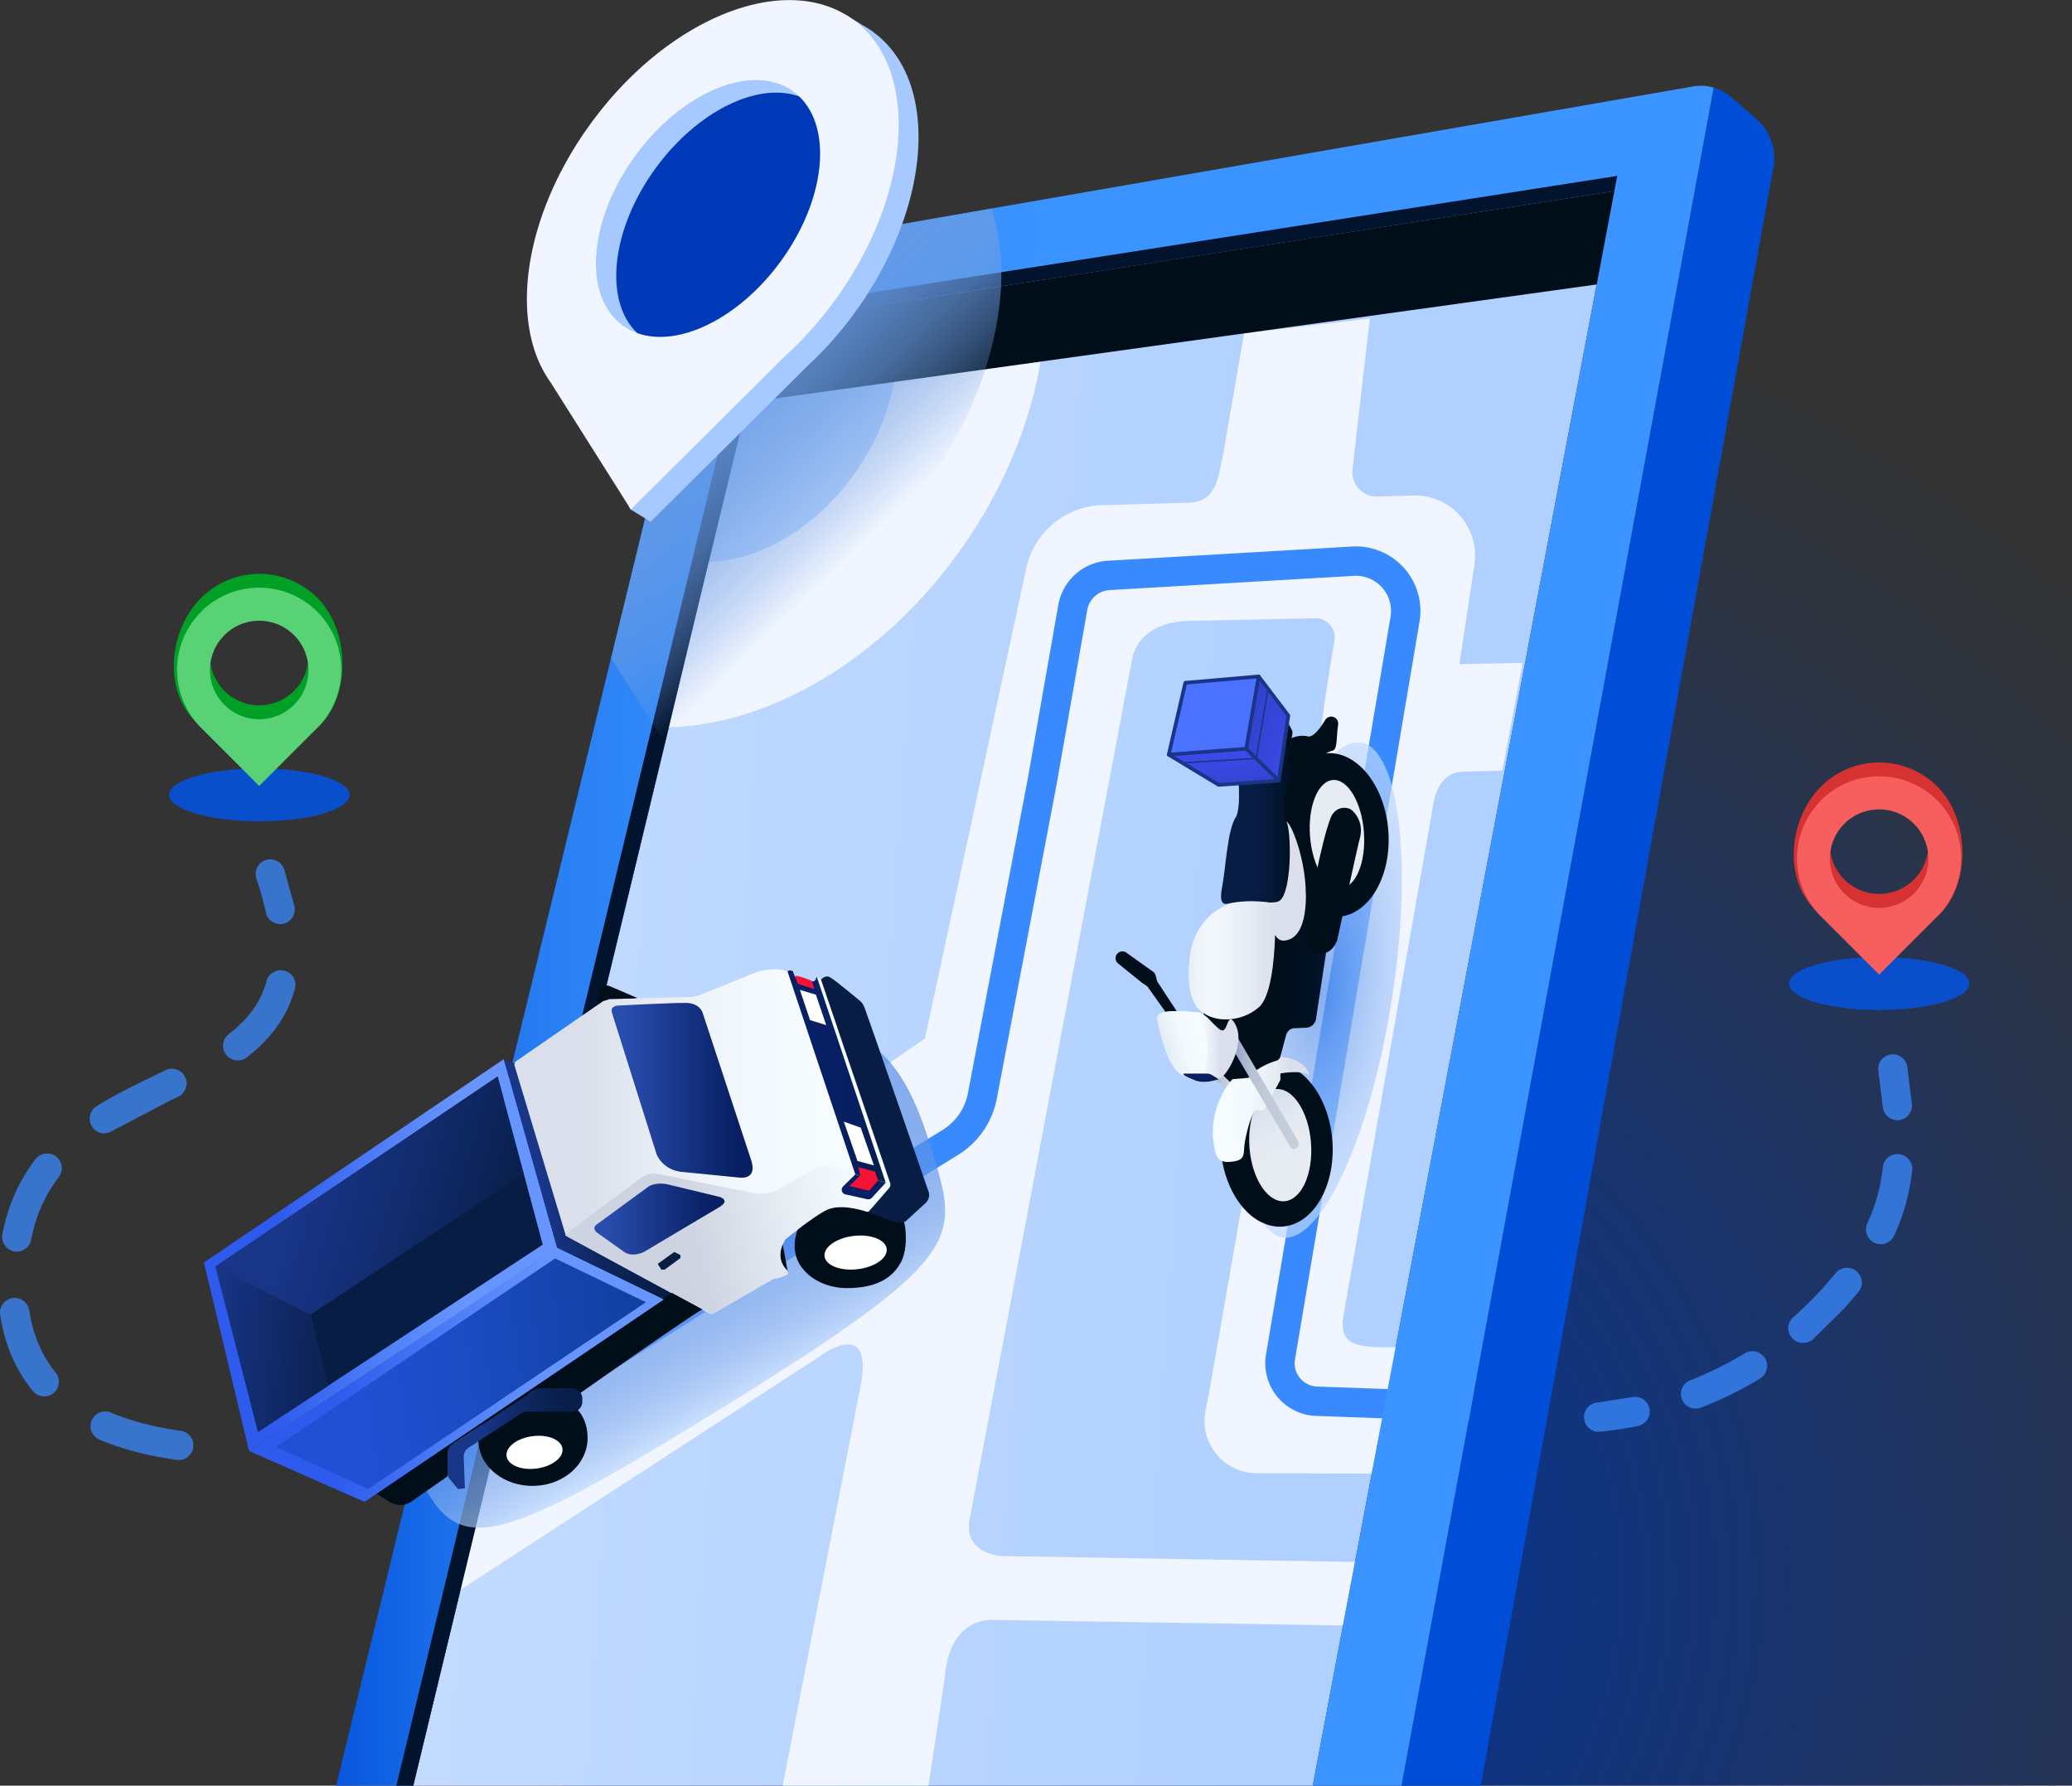 <svg xmlns="http://www.w3.org/2000/svg" xmlns:xlink="http://www.w3.org/1999/xlink" width="152" height="131" fill="none" xmlns:v="https://vecta.io/nano"><rect width="100%" height="100%" fill="#333333" stroke="none"/><g clip-path="url(#h)"><path style="mix-blend-mode:multiply" d="M160.002 36.595v96.146c0 4.764-3.859 8.623-8.623 8.623H43.817c-5.195-16.728-5.54-35.969.14-55.112 13.42-45.314 55.457-72.854 93.883-61.461 8.289 2.436 15.727 6.5 22.162 11.803z" fill="url(#A)"/><path d="M118.428 14.002l-5.573 29.458-1.488 7.901-9.582 50.628-1.153 6.1-1.229 6.5-.884 4.656-2.738 14.53-.787 4.128-.636 3.385H27.832l5.95-24.662 4.969-20.555 10.315-42.716.571-2.382 2.36-9.766.076-.302 4.161-17.235 6.252-.97 2.759-.431 7.966-1.24 3.46-.539 41.757-6.489z" fill="url(#B)"/><g fill="#f0f5ff"><path d="M73.565 114.158l25.837.431-.884 4.657-25.869-.41c-3.266.194-3.331 4.204-3.331 4.204l-1.218 8.041c-.216 1.423.884 2.705 2.328 2.705H95.78l-.787 4.118H69.685c-1.466 0-2.749 1.024-3.061 2.457l-.205.927H55.413l7.707-39.558c1.046-5.303-3.04-2.188-3.04-2.188l-26.3 17.085-.032.021 4.71-20.382.291-.194 29.103-19.876 7.416-34.438c.539-2.662 2.846-4.613 5.562-4.7l6.273-.172c2.091-.065 2.199-1.541 2.63-3.589l1.53-8.839 9.227-1.099-1.272 11.048c-.129 1.099.755 2.059 1.865 2.026l2.576-.086a4.41 4.41 0 0 1 4.506 5.055l-1.973 13.096-9.313.248c-.248 0 .561-5.055 1.013-7.761.14-.862-.528-1.638-1.412-1.628l-9.302.194c-3.676.108-4.096 2.641-4.096 2.641l-11.954 63.293c-.463 2.555 2.415 2.684 2.415 2.684l.022-.011z"/><path d="M111.701 48.634l-1.488 7.901-2.942.075c-1.93.097-2.145 2.511-2.145 2.511l-6.564 37.359c-.377 2.156.841 2.425 3.869 2.35l-1.8 9.27-8.451-.022a3.84 3.84 0 0 1-3.74-4.602l.248-1.251 8.86-50.714c.593-2.77 3.115-2.673 3.115-2.673l11.038-.205z"/></g><path d="M37.91 103.886c4.355-3.136 25.298-16.06 31.797-20.07 1.24-.765 2.091-2.005 2.361-3.428l4.387-23.056 2.242-12.762c.237-1.337 1.369-2.318 2.727-2.361l17.936-1.045a3.66 3.66 0 0 1 3.708 4.29l-9.13 54.077a2.79 2.79 0 0 0 2.641 3.266l15.112.538" stroke="#398aff" stroke-width="2.156" stroke-linecap="round" stroke-linejoin="round"/><g opacity=".75" fill="#398aff"><path d="M117.275 105.04c-.539 0-1.014-.41-1.067-.96-.065-.592.366-1.121.959-1.185l2.565-.399a1.08 1.08 0 0 1 1.272.841 1.08 1.08 0 0 1-.841 1.272c-.894.183-1.821.323-2.759.42h-.119l-.01.011zm7.113-1.703a1.07 1.07 0 0 1-1.003-.69 1.08 1.08 0 0 1 .615-1.391 24.97 24.97 0 0 0 3.988-1.972c.506-.313 1.175-.151 1.487.356s.151 1.175-.355 1.488c-1.369.841-2.824 1.552-4.333 2.134-.13.054-.259.076-.388.076h-.011zm7.879-4.819a1.05 1.05 0 0 1-.808-.366c-.399-.442-.356-1.132.097-1.52a28.72 28.72 0 0 0 2.155-2.123l.938-1.089a1.081 1.081 0 1 1 1.682 1.358l-1.014 1.186L133 98.249a1.07 1.07 0 0 1-.711.269h-.022zm5.702-7.243a1.14 1.14 0 0 1-.453-.097 1.08 1.08 0 0 1-.528-1.434c.604-1.304.97-2.652 1.143-4.118a1.05 1.05 0 0 1 1.196-.948 1.08 1.08 0 0 1 .949 1.196c-.194 1.703-.626 3.255-1.326 4.775a1.07 1.07 0 0 1-.981.625zm1.218-9.097a1.07 1.07 0 0 1-1.067-.981l-.323-2.619a1.07 1.07 0 0 1 .905-1.218c.582-.097 1.132.323 1.218.905l.334 2.738c.054.593-.377 1.121-.97 1.175h-.097z"/></g><g opacity=".75" fill="#398aff"><path d="M20.556 67.788a1.08 1.08 0 0 1-1.056-.852c-.162-.776-.399-1.606-.69-2.479-.183-.561.119-1.175.679-1.358a1.07 1.07 0 0 1 1.358.679l.755 2.716a1.09 1.09 0 0 1-.83 1.283l-.226.022.011-.011zm-7.448 39.31h-.151c-2.145-.302-4.042-.797-5.659-1.487a1.08 1.08 0 0 1-.571-1.412c.237-.55.873-.798 1.412-.572 1.444.615 3.158 1.068 5.12 1.337.593.086 1.002.625.916 1.218a1.08 1.08 0 0 1-1.067.927v-.011zm-9.863-4.656a1.1 1.1 0 0 1-.841-.399C1.143 100.502.335 98.615.012 96.46c-.086-.593.313-1.143.905-1.229.582-.086 1.143.313 1.229.905.269 1.778.927 3.309 1.929 4.549a1.09 1.09 0 0 1-.151 1.52 1.09 1.09 0 0 1-.679.237zM1.23 91.825c-.065 0-.14 0-.205-.022-.582-.118-.959-.679-.852-1.261.41-2.102 1.207-3.902 2.425-5.497a1.08 1.08 0 0 1 1.509-.205 1.08 1.08 0 0 1 .205 1.509c-1.013 1.326-1.681 2.835-2.026 4.602-.097.517-.55.873-1.056.873zm6.424-8.677c-.366 0-.711-.183-.916-.517-.313-.507-.151-1.175.356-1.487 1.455-.895 2.986-1.627 4.462-2.35l.582-.28c.539-.259 1.186-.032 1.444.496s.032 1.175-.496 1.444l-.593.28-4.279 2.242a1.05 1.05 0 0 1-.56.162v.011zm9.787-5.357c-.323 0-.647-.14-.851-.42a1.07 1.07 0 0 1 .194-1.509c1.477-1.142 2.36-2.382 2.77-3.891.162-.571.755-.916 1.326-.755a1.07 1.07 0 0 1 .755 1.326c-.539 1.962-1.692 3.611-3.535 5.034a1.08 1.08 0 0 1-.658.226v-.011z"/></g><path d="M130.1 12.256l-23.336 129.033h-5.842L125.713 6.425c.377.108.787.291 1.175.604l.118.097 1.865 1.628c1.003.873 1.466 2.199 1.229 3.503z" fill="#004ed8"/><path d="M125.713 6.425l-24.791 134.864h-6.565l.636-3.385.787-4.128 2.738-14.53.884-4.656 1.229-6.5 1.153-6.101 9.582-50.628 1.488-7.901 5.572-29.458-41.757 6.489-3.46.539-7.966 1.24-2.759.431-6.252.97-4.161 17.235-.075.302-2.361 9.766-.571 2.382L38.75 96.072l-4.969 20.555-5.95 24.662h-5.68l22.678-93.021 7.157-29.361 20.738-3.611 51.307-8.925s.119-.032.334-.054c.302-.043.798-.054 1.348.108z" fill="url(#C)"/><path d="M76.671 20.491l-3.46.539-7.966 1.24c1.218 3.525.399 8.278-2.501 12.396-2.878 4.096-7.039 6.478-10.747 6.543l-2.36 9.766-.571 2.382c7.427-.194 15.759-5.001 21.514-13.182 4.473-6.37 6.5-13.506 6.09-19.682z" fill="#f0f5ff"/><path d="M117.134 20.868l-62.312 8.645 1.412-5.842 62.194-9.658-1.294 6.855z" fill="#000e19"/><path d="M118.642 12.903l-.215 1.11-45.217 7.028-10.725 1.66-6.252.97-4.171 17.235-2.425 10.067-21.805 90.316h-1.24l21.827-90.445 2.479-10.251 4.29-17.763 6.058-.949 11.695-1.832 45.701-7.146z" fill="#01132d"/><path d="M43.848 73.695l.097-.916c.043-.366.42-.593.765-.442l2.059.884-2.921.474z" fill="#000e19"/><path style="mix-blend-mode:multiply" opacity=".69" d="M68.154 83.752c-4.613-15.133-14.239-5.724-26.44 1.326-12.212 7.049-14.487 15.704-11.253 22.656 3.018 6.5 5.109 6.381 23.541-5.087 17.375-10.822 16.298-11.878 14.163-18.895h-.011z" fill="url(#D)"/><path d="M22.766 96.438l1.38 5.616 16.47-10.736-1.929-5.497-15.92 10.617z" fill="#071d44"/><path d="M40.851 91.545l-3.902-13.84 3.137 1.196 9.184 15.963-.582.474-7.836-3.794z" fill="url(#E)"/><g fill="#000e19"><path d="M58.539 90.154s-.55 1.218 0 2.371 1.962 1.962 3.546 1.973c2.328.011 3.428-.841 3.988-1.865s.367-2.619.259-2.932c0 0-4.268-3.503-7.793.453zm-.744 3.18l-.377-2.07-.474 1.143.852.927z"/></g><path d="M62.913 93.111c1.259-.15 2.215-.817 2.135-1.491s-1.165-1.099-2.425-.95-2.215.817-2.135 1.491 1.166 1.099 2.425.95z" fill="#fff"/><path d="M65.374 86.996l-1.584 1.832s-.043.043-.075.065c-.043.011-.097.011-.14 0-.463-.151-2.059-.625-3.04-.075-1.099.604-2.662 1.897-2.856 2.048-.011 0-.032.011-.043.032-.108.172-.884 1.315.108 2.307.097.108.065.28-.065.323-.248.129-.625.28-.852.259l-.075.022-4.473 2.576h-.205l-10.498-5.691-.086-.108-3.762-12.471.075-.226 6.435-4.441.464-.151 6.025-.162.528-.108 4.344-1.746c.14-.054 1.466-.366 2.188.011l4.926 14.767.129.119 1.692.463c.151.043.291-.097.248-.248L59.931 71.68l.291.205 5.152 15.123v-.011z" fill="url(#F)"/><path d="M65.298 87.082l-1.584 1.8-.065.022c-.345-.118-2.069-.679-3.115-.097-1.099.604-2.662 1.897-2.856 2.048-.011 0-.032.011-.043.032-.108.172-.884 1.315.108 2.307.097.108.065.28-.065.323-.248.129-.625.28-.862.259l-.075.022-4.473 2.576h-.205l-10.585-5.734v-.075l5.551-4.161c.356-.259.798-.367 1.229-.28l6.952 1.38s.927.27 1.972-.291l2.576-1.487c.388-.226.852-.28 1.272-.14l1.714.561.108.032 2.436.916.011-.011z" fill="url(#G)"/><path d="M60.232 71.873s.302-.41.711-.151 2.08 1.649 2.08 1.649.237.151.388.517 4.678 13.452 4.678 13.452.28.539-.259.981l-1.412 1.293s-.302.194-.905 0-1.811-.69-1.811-.69l1.531-1.768c.086-.097.108-.237.075-.367l-5.077-14.929v.011z" fill="#071d44"/><path d="M57.784 71.269s.022-.043.075-.065c.097-.032.28 0 .323.086.032.065.14.41.14.41s1.045.377 1.401.28c.097-.022.194-.323.194-.323l5.055 15.09-2.231-.614-4.969-14.875.011.011z" fill="url(#H)"/><path d="M44.883 74.267l3.277 10.391s.388 1.11 1.757 1.304l4.355.431s1.304.194.841-1.261l-3.579-10.865s-.215-.668-1.175-.69-5.034.194-5.034.194-.582.022-.431.496h-.011z" fill="url(#I)"/><path d="M43.773 89.831l3.816-2.792s.56-.388 1.563-.108l3.665.884s.755.237 0 .711l-5.562 3.309s-.862.453-1.477 0l-2.005-1.423s-.377-.302 0-.582z" fill="url(#J)"/><path d="M62.753 86.145l-.905.895c-.194.194-.097.528.172.582l1.606.356c.119.022.248-.011.334-.108l1.024-1.11-2.231-.614z" fill="url(#K)"/><path d="M43.104 105.503c0-2.317-1.897-3.33-4.107-3.266s-3.956 1.639-3.902 3.503 1.897 3.331 4.107 3.266 3.902-1.638 3.902-3.503z" fill="#000e19"/><path d="M39.369 107.733c1.133-.151 1.981-.804 1.893-1.459s-1.076-1.064-2.209-.913-1.981.805-1.893 1.46 1.077 1.063 2.209.912z" fill="#fff"/><path d="M51.523 96.082c-.151-.075-8.979 6.133-8.979 6.133l-2.501-.312a1.63 1.63 0 0 0-1.121.259l-5.551 3.675c-.334.216-.528.593-.528.992v1.466l-2.651 1.854c-.474.334-1.1.345-1.585.043l-.992-.615 21.665-14.734 2.253 1.218-.011.022z" fill="#000e19"/><path d="M18.27 106.441l22.582-14.896 7.836 3.794-21.935 14.832-.474-.194-8.009-3.536z" fill="url(#L)"/><path d="M36.95 77.705L14.961 92.622l3.309 13.819 22.582-14.897-3.902-13.84zm-21.083 15.22l20.641-13.958 3.309 12.342-20.889 13.733-3.061-12.127v.011z" fill="url(#M)"/><path d="M15.791 92.903l6.974 3.535 15.662-10.326-1.919-7.135-20.717 13.926z" fill="url(#N)"/><path d="M20.242 106.139l20.48-13.818 6.661 3.212-20.383 13.7-6.758-3.094z" fill="url(#O)"/><path d="M32.832 108.047c0 .172.065.334.172.474l.604.722.496-.064-.086-2.318c0-.258.119-.496.334-.636l3.891-2.543c.118-.076.259-.119.399-.119h3.352c.291 0 .55-.172.668-.442.043-.108.065-.216.054-.334v-.259c-.043-.388-.356-.69-.744-.69h-2.328c-.14 0-.28.043-.399.119l-6.09 4.031a.74.74 0 0 0-.323.615v1.444z" fill="url(#P)"/><path d="M48.246 92.72l1.218-.873.453.226v.216l-1.153.852h-.248l-.27-.42z" fill="#071d44"/><path d="M62.905 85.174l-1.003-2.889 1.24.442.97 2.77-1.207-.323z" fill="#fff"/><path d="M59.737 72.552l-.162-.528s-.043-.075-.086-.097c-.237-.097-1.056-.41-1.153-.323-.032.032-.022.097-.022.097l.054.022.129.377s.011.032.032.054.075.043.075.043l1.121.356h.011z" fill="#f71336"/><path d="M58.68 72.617l.744 2.22 1.186.367-.755-2.231-1.175-.356z" fill="#fff"/><path d="M62.971 85.627l.14.593-.787.787 1.434.345.657-.765-.226-.636-1.218-.323z" fill="#f71336"/><path d="M15.791 92.903l6.974 3.535 1.283 5.25-5.12 3.362-3.137-12.147z" fill="url(#Q)"/><path d="M86.34 74.213l-1.401-2.145s-.054-.097-.065-.14l-.097-.367c-.032-.108-.097-.216-.194-.28l-1.951-1.39a.5.5 0 0 0-.668.075c-.194.216-.162.539.065.722l1.735 1.401s.021.022.032.022l.28.183s.097.075.129.119l1.347 1.897.798-.097h-.011z" fill="#000e19"/><path d="M89.757 78.923l.474.453-.377.528-.647-.668.55-.312z" fill="url(#R)"/><path style="mix-blend-mode:multiply" opacity=".69" d="M102.086 73.446c1.589-10.025.581-18.515-2.253-18.965s-6.42 7.313-8.009 17.337-.581 18.515 2.253 18.965 6.419-7.313 8.009-17.337z" fill="url(#S)"/><g fill="#000e19"><path d="M94.51 53.054l.259.496c.043.075.054.172.043.259l-.226 1.617a.42.42 0 0 1-.259.334l-.216.097.399-2.803zm-.413 36.929c2.262-.17 3.893-2.993 3.644-6.305s-2.284-5.86-4.546-5.69-3.893 2.993-3.644 6.305 2.284 5.86 4.546 5.69z"/></g><path d="M94.226 88.125c1.247-.094 2.119-2.013 1.948-4.286s-1.32-4.041-2.567-3.947-2.119 2.013-1.948 4.286 1.32 4.041 2.567 3.947z" fill="url(#T)"/><path d="M90.231 79.375s-1.94 2.285-1.013 5.357c0 0 .14.582 1.013.507.884-.075 1.013-.313 1.035-.938s.388-2.253.819-2.878l.647.054 1.196-2.253v-.474s1.563-.291 2.134.14c0 0-.119-.981-1.638-1.293s-3.352.733-4.193 1.768v.011z" fill="url(#U)"/><path d="M95.081 56.427s.388-.054.183 2.414-.345 3.341 0 4.473l.798 2.975 1.207 3.665-.733 4.829s-.086.56-.722.614l-.808.032a.67.67 0 0 0-.657.507l-.431 1.595c-.032.129-.129.237-.269.28-.453.14-1.498.539-1.897 1.121-.065.097-.172.14-.28.151l-1.067.086-.172.205-.474-.453s-.97-2.512-.981-4.312c-.022-1.8 5.583-18.238 6.306-18.184z" fill="url(#V)"/><g fill="#000e19"><path d="M88.291 74.493v-2.156a.6.6 0 0 1 .194-.442l2.296-2.166a.62.62 0 0 1 .647-.119c.41.172.507.722.162 1.013l-1.725 1.488a.62.62 0 0 1-.356.151h-.086c-.323.032-.571.291-.56.614l.021 2.08-.399-.367c-.129-.119-.194.065-.194-.108v.011zm9.911-7.238c2.262-.17 3.893-2.993 3.644-6.306s-2.284-5.86-4.546-5.69-3.893 2.993-3.644 6.305 2.284 5.86 4.546 5.69z"/></g><path d="M95.793 65.622c0-3.061-1.466-6.09-1.498-5.174-.032.895.539 5.799-1.186 5.756-.517-.205-1.423-.119-1.929-.14-.701-.032-3.525.852-3.902 4.171s.83 3.945.83 3.945c.949.83 2.867.873 4.225-.269.895-.765 1.153-3.417 1.207-5.325.086.162.291.442.647.42.496-.032 1.617-.323 1.617-3.374l-.011-.011z" fill="url(#W)"/><path d="M98.377 65.155c1.092-.082 1.844-1.924 1.679-4.115s-1.183-3.9-2.276-3.817-1.844 1.924-1.679 4.115 1.184 3.9 2.276 3.817z" fill="#e7ecf2"/><path d="M91.847 68.058l.323-1.994h-.981c-.701-.032-3.525.852-3.902 4.171s.83 3.945.83 3.945c.711.625 1.983.798 3.147.356l.593-6.478h-.011z" fill="url(#X)"/><path d="M90.307 66.247c-.323.054-.948.377-.657-1.153s.377-4.139 1.002-5.142c0 0 .119-.086.205-.798s0-1.908 0-1.908-1.207-3.083 1.994-2.932 2.382 1.854 1.822 3.083-.614 2.274-.291 2.899.41 4.495-.345 5.616c-.442.658-1.455-.075-3.73.334z" fill="url(#Y)"/><path d="M85.779 55.36l1.175-5.271 5.379-.464-.916 5.476-5.637.259z" fill="#4a71ff"/><path d="M92.334 49.626l2.177 2.867-.701 4.775-2.393-2.36.916-5.282z" fill="url(#Z)"/><path d="M85.779 55.36l5.637-.453 2.393 2.361-4.409.313-3.622-2.22z" fill="url(#a)"/><path d="M96.44 69.847s-.862-.334-.625-1.735c.248-1.498 1.078-6.284 1.811-8.138.323-.83 1.24-.852 1.606-.485.84.819.582 1.843.507 2.08-.162.582-1.649 7.427-1.649 7.427s-.442 1.326-1.649.852z" fill="url(#b)"/><path d="M90.65 77.328l3.945 6.704s.194.42.507.205.119-.528-.14-.981l-4.311-7.383v1.444.011z" fill="url(#c)"/><path d="M95.243 56.686s1.919-1.52 2.511-1.617c.388-.065.28-1.207.41-1.897.054-.313-.183-.604-.507-.604-.183 0-.345.097-.442.248-.259.442-.841 1.326-1.293 1.207-.604-.162-1.186.14-1.186.14l-.226 1.811.733.701v.011z" fill="#000e19"/><g stroke="#183587"><path d="M86.598 55.975l5.551-.334.884-5.152" stroke-width=".108" stroke-miterlimit="10"/><g stroke-linejoin="round" stroke-width=".269"><path d="M92.333 49.626l-.916 5.303-5.68.431 1.218-5.271 5.379-.464z"/><g stroke-linecap="round"><path d="M92.333 49.626l2.177 2.867-.701 4.775-4.409.313-3.665-2.22"/><path d="M91.418 54.929l2.393 2.339"/></g></g></g><path d="M84.894 74.784s.582 3.147 1.563 3.902 2.587.981 3.287.237 1.488-2.587.905-3.719-.55.313-.938.388-1.24-1.337-1.832-1.337-3.19-.377-2.986.528z" fill="url(#d)"/><path d="M87.796 74.255c-.711-.022-3.093-.345-2.889.528 0 0 .582 3.147 1.563 3.902.356.269.787.463 1.24.582.032-.065.065-.129.129-.172 1.207-.948.776-3.751-.032-4.84h-.011z" fill="url(#e)"/><path d="M86.814 78.761h1.725a.68.68 0 0 1 .356.097l.507.313s-.992.388-1.768.076-.83-.388-.819-.485z" fill="url(#f)"/><path style="mix-blend-mode:multiply" d="M67.616 36.099a33.39 33.39 0 0 1-4.333 4.872L49.109 55.059l-4.279-6.78 7.157-29.361 20.738-3.611c1.886 5.551.108 13.657-5.109 20.792z" fill="url(#g)"/><path d="M64.06 2.34c-.269-.194-.55-.366-.83-.517h.011l-1.153-.711-.183.162C56.881-.269 49.756 3.169 44.82 9.928c-4.678 6.392-5.928 13.754-3.503 18.184l4.937 9.259 1.477.905 11.436-11.361a27.03 27.03 0 0 0 3.503-3.934c5.691-7.793 6.316-17.02 1.39-20.631V2.34z" fill="#a6caff"/><path d="M62.594 1.445c-4.926-3.6-13.538-.205-19.229 7.577-4.678 6.392-5.928 13.754-3.503 18.184l.032.054a7.82 7.82 0 0 0 .507.808l5.874 9.302L57.711 26.01c1.24-1.143 2.425-2.458 3.503-3.934 5.691-7.793 6.316-17.02 1.39-20.631h-.011z" fill="#f0f5ff"/><path d="M57.259 19.187c-3.072 4.193-7.491 6.327-10.509 5.249a4.14 4.14 0 0 1-1.078-.571c-2.943-2.145-2.511-7.728.949-12.46s8.655-6.834 11.587-4.689c.14.108.28.216.41.345 2.479 2.35 1.929 7.621-1.358 12.115v.011z" fill="#a6caff"/><path d="M57.259 19.187c-3.072 4.193-7.491 6.327-10.509 5.249-2.479-2.35-1.929-7.621 1.358-12.115 3.072-4.193 7.491-6.327 10.509-5.249 2.479 2.35 1.929 7.621-1.358 12.115z" fill="#0039b8"/><use xlink:href="#i" fill="#094fcc"/><path d="M140.407 64.522a3.61 3.61 0 1 1-5.109-5.109 3.61 3.61 0 1 1 5.109 5.109zm-6.812-6.823c-2.35 2.339-2.803 6.672-.464 9.022l.022.022 4.085 3.74h.625l4.409-3.385c2.349-2.35 2.198-7.049-.151-9.399a6.04 6.04 0 0 0-8.526 0z" fill="#d63232"/><path d="M140.405 65.546a3.61 3.61 0 1 1-5.109-5.109 3.61 3.61 0 1 1 5.109 5.109zm-6.812-6.823a6.01 6.01 0 0 0-.021 8.494l.021.022 4.258 4.258 4.258-4.258a6.04 6.04 0 0 0 0-8.526 6.04 6.04 0 0 0-8.526 0" fill="#f75e5e"/><path d="M19.026 60.254c3.655 0 6.618-.869 6.618-1.94s-2.963-1.94-6.618-1.94-6.618.869-6.618 1.94 2.963 1.94 6.618 1.94z" fill="#094fcc"/><path d="M21.571 50.683a3.61 3.61 0 1 1-5.109-5.109 3.61 3.61 0 1 1 5.109 5.109zm-6.812-6.823c-2.35 2.339-2.802 6.672-.463 9.022l.022.022 4.085 3.74h.625l4.409-3.384c2.35-2.35 2.199-7.049-.151-9.399a6.04 6.04 0 0 0-8.526 0z" fill="#00a026"/><path d="M21.57 51.706a3.61 3.61 0 1 1-5.109-5.109 3.61 3.61 0 1 1 5.109 5.109zm-6.812-6.823a6.01 6.01 0 0 0-.022 8.494l.022.022 4.258 4.258 4.258-4.258a6.04 6.04 0 0 0 0-8.526 6.04 6.04 0 0 0-8.526 0" fill="#59d175"/></g><defs><radialGradient id="A" cx="0" cy="0" r="1" gradientTransform="translate(87.083 116.088) scale(100.34 100.34)" xlink:href="#j"><stop stop-color="#039"/><stop offset=".19" stop-color="#00349f" stop-opacity=".78"/><stop offset=".57" stop-color="#0036ac" stop-opacity=".36"/><stop offset=".84" stop-color="#0038b4" stop-opacity=".1"/><stop offset=".99" stop-color="#0039b8" stop-opacity="0"/></radialGradient><linearGradient id="B" x1="112.402" y1="80.216" x2="22.001" y2="74.31" xlink:href="#j"><stop offset=".19" stop-color="#b0d0ff"/><stop offset=".86" stop-color="#c2dbff"/></linearGradient><linearGradient id="C" x1="22.15" y1="73.792" x2="125.713" y2="73.792" xlink:href="#j"><stop stop-color="#004ed8"/><stop offset=".03" stop-color="#0958de"/><stop offset=".1" stop-color="#1b6eea"/><stop offset=".18" stop-color="#297ff3"/><stop offset=".28" stop-color="#338bfa"/><stop offset=".42" stop-color="#3992fd"/><stop offset=".81" stop-color="#3b94ff"/></linearGradient><linearGradient id="D" x1="37.392" y1="73.932" x2="56.987" y2="109.028" xlink:href="#j"><stop offset=".46" stop-color="#568de6"/><stop offset=".56" stop-color="#588fe6"/><stop offset=".63" stop-color="#6295e8"/><stop offset=".69" stop-color="#71a0ec"/><stop offset=".75" stop-color="#87b0f1"/><stop offset=".8" stop-color="#a3c5f7"/><stop offset=".84" stop-color="#c2dbff"/></linearGradient><linearGradient id="E" x1="36.949" y1="86.522" x2="49.269" y2="86.522" xlink:href="#j"><stop offset=".26" stop-color="#183587"/><stop offset=".37" stop-color="#142f78"/><stop offset=".62" stop-color="#0d255b"/><stop offset=".84" stop-color="#081f4a"/><stop offset="1" stop-color="#071d44"/></linearGradient><linearGradient id="F" x1="37.727" y1="83.73" x2="65.374" y2="83.73" xlink:href="#j"><stop offset=".19" stop-color="#dadfeb"/><stop offset=".36" stop-color="#e7ecf4"/><stop offset=".59" stop-color="#f2f8fc"/><stop offset=".83" stop-color="#f6fcff"/></linearGradient><linearGradient id="G" x1="44.344" y1="92.752" x2="67.346" y2="86.575" xlink:href="#j"><stop offset=".23" stop-color="#cdd3e0"/><stop offset=".3" stop-color="#ced4e1" stop-opacity=".94"/><stop offset=".41" stop-color="#d2d9e5" stop-opacity=".8"/><stop offset=".57" stop-color="#d9e0ea" stop-opacity=".56"/><stop offset=".76" stop-color="#e3e9f3" stop-opacity=".24"/><stop offset=".88" stop-color="#eaf1f9" stop-opacity="0"/></linearGradient><linearGradient id="H" x1="57.784" y1="78.976" x2="64.984" y2="78.976" xlink:href="#j"><stop offset=".47" stop-color="#082063"/><stop offset=".69" stop-color="#071f60"/><stop offset=".82" stop-color="#071e58"/><stop offset=".92" stop-color="#071d4a"/><stop offset=".95" stop-color="#071d44"/></linearGradient><linearGradient id="I" x1="44.862" y1="80.001" x2="55.209" y2="80.001" xlink:href="#j"><stop offset=".09" stop-color="#294dae"/><stop offset=".88" stop-color="#082063"/></linearGradient><linearGradient id="J" x1="43.601" y1="89.432" x2="53.151" y2="89.432" xlink:href="#j"><stop offset=".09" stop-color="#294dae"/><stop offset=".88" stop-color="#082063"/></linearGradient><linearGradient id="K" x1="61.751" y1="87.072" x2="1.077" y2="87.072" xlink:href="#j"><stop offset=".47" stop-color="#082063"/><stop offset=".69" stop-color="#071f60"/><stop offset=".82" stop-color="#071e58"/><stop offset=".92" stop-color="#071d4a"/><stop offset=".95" stop-color="#071d44"/></linearGradient><linearGradient id="L" x1="18.27" y1="100.858" x2="48.687" y2="100.858" xlink:href="#j"><stop offset=".21" stop-color="#2e5bed"/><stop offset=".52" stop-color="#5180f8"/><stop offset=".73" stop-color="#6695ff"/></linearGradient><linearGradient id="M" x1="14.961" y1="92.073" x2="40.852" y2="92.073" xlink:href="#j"><stop offset=".21" stop-color="#2e5bed"/><stop offset=".52" stop-color="#5180f8"/><stop offset=".73" stop-color="#6695ff"/></linearGradient><linearGradient id="N" x1="16.89" y1="83.967" x2="38.61" y2="90.337" xlink:href="#j"><stop offset=".26" stop-color="#183587"/><stop offset=".44" stop-color="#15307b"/><stop offset=".76" stop-color="#0d265e"/><stop offset="1" stop-color="#071d44"/></linearGradient><linearGradient id="O" x1="20.458" y1="102.453" x2="56.933" y2="97.872" xlink:href="#j"><stop offset=".15" stop-color="#2250d4"/><stop offset=".37" stop-color="#1c4bc4"/><stop offset=".79" stop-color="#0f3f9b"/><stop offset=".89" stop-color="#0c3c91"/></linearGradient><linearGradient id="P" x1="32.832" y1="105.535" x2="42.727" y2="105.535" xlink:href="#j"><stop offset=".26" stop-color="#183587"/><stop offset=".37" stop-color="#142f78"/><stop offset=".62" stop-color="#0d255b"/><stop offset=".84" stop-color="#081f4a"/><stop offset="1" stop-color="#071d44"/></linearGradient><linearGradient id="Q" x1="13.474" y1="98.594" x2="29.965" y2="100.222" xlink:href="#j"><stop offset=".12" stop-color="#183587"/><stop offset=".25" stop-color="#142f78"/><stop offset=".55" stop-color="#0d255b"/><stop offset=".81" stop-color="#081f4a"/><stop offset="1" stop-color="#071d44"/></linearGradient><linearGradient id="R" x1="89.207" y1="79.408" x2="90.231" y2="79.408" xlink:href="#j"><stop stop-color="#97a5c9"/><stop offset=".01" stop-color="#98a6c9"/><stop offset=".15" stop-color="#acb8d0"/><stop offset=".3" stop-color="#b9c4d5"/><stop offset=".5" stop-color="#c1cbd8"/><stop offset=".86" stop-color="#c4ced9"/></linearGradient><radialGradient id="S" cx="0" cy="0" r="1" gradientTransform="translate(96.966 72.682) rotate(7.16) scale(13.506 34.17)" xlink:href="#j"><stop stop-color="#568de6"/><stop offset=".17" stop-color="#81acf0"/><stop offset=".34" stop-color="#a4c5f8"/><stop offset=".48" stop-color="#bad5fd"/><stop offset=".57" stop-color="#c2dbff"/></radialGradient><linearGradient id="T" x1="90.769" y1="79.377" x2="95.9" y2="86.966" xlink:href="#j"><stop stop-color="#b5c2e2"/><stop offset=".04" stop-color="#bbc7e4"/><stop offset=".17" stop-color="#ced7ea"/><stop offset=".32" stop-color="#dce3ee"/><stop offset=".51" stop-color="#e4eaf1"/><stop offset=".86" stop-color="#e7ecf2"/></linearGradient><linearGradient id="U" x1="88.959" y1="81.402" x2="96.062" y2="81.402" xlink:href="#j"><stop offset=".17" stop-color="#f6fcff"/><stop offset=".41" stop-color="#f2f8fc"/><stop offset=".64" stop-color="#e7ecf4"/><stop offset=".81" stop-color="#dadfeb"/></linearGradient><linearGradient id="V" x1="88.776" y1="67.896" x2="102.594" y2="67.896" xlink:href="#j"><stop offset=".39" stop-color="#000e19"/><stop offset=".54" stop-color="#011124"/><stop offset=".8" stop-color="#061c41"/><stop offset=".82" stop-color="#071d44"/></linearGradient><linearGradient id="W" x1="87.203" y1="67.541" x2="95.793" y2="67.541" xlink:href="#j"><stop offset=".17" stop-color="#f6fcff"/><stop offset=".47" stop-color="#e8eef5"/><stop offset=".73" stop-color="#dadfeb"/></linearGradient><linearGradient id="X" x1="83.494" y1="70.419" x2="92.084" y2="70.419" xlink:href="#j"><stop offset=".33" stop-color="#dadfeb"/><stop offset=".39" stop-color="#dde2ed" stop-opacity=".81"/><stop offset=".45" stop-color="#e0e6f0" stop-opacity=".59"/><stop offset=".52" stop-color="#e3e9f3" stop-opacity=".41"/><stop offset=".59" stop-color="#e5ecf5" stop-opacity=".26"/><stop offset=".66" stop-color="#e7eef6" stop-opacity=".15"/><stop offset=".73" stop-color="#e8eff8" stop-opacity=".07"/><stop offset=".81" stop-color="#e9f0f8" stop-opacity=".02"/><stop offset=".88" stop-color="#eaf1f9" stop-opacity="0"/></linearGradient><linearGradient id="Y" x1="89.585" y1="60.308" x2="95.211" y2="60.308" xlink:href="#j"><stop offset=".41" stop-color="#071d44"/><stop offset=".57" stop-color="#061a3e"/><stop offset=".78" stop-color="#03152d"/><stop offset=".97" stop-color="#000e19"/></linearGradient><linearGradient id="Z" x1="85.856" y1="51.426" x2="100.666" y2="55.576" xlink:href="#j"><stop stop-color="#183587"/><stop offset=".2" stop-color="#253cac"/><stop offset=".42" stop-color="#3244d0"/><stop offset=".61" stop-color="#3a49e5"/><stop offset=".72" stop-color="#3d4bee"/></linearGradient><linearGradient id="a" x1="91.363" y1="65.934" x2="88.851" y2="50.521" xlink:href="#j"><stop stop-color="#183587"/><stop offset=".6" stop-color="#3647dc"/><stop offset=".72" stop-color="#3d4bee"/></linearGradient><linearGradient id="b" x1="95.772" y1="64.608" x2="108.749" y2="64.608" xlink:href="#j"><stop offset=".39" stop-color="#000e19"/><stop offset=".54" stop-color="#011124"/><stop offset=".8" stop-color="#061c41"/><stop offset=".82" stop-color="#071d44"/></linearGradient><linearGradient id="c" x1="90.65" y1="80.098" x2="95.264" y2="80.098" xlink:href="#j"><stop stop-color="#97a5c9"/><stop offset=".01" stop-color="#98a6c9"/><stop offset=".15" stop-color="#acb8d0"/><stop offset=".3" stop-color="#b9c4d5"/><stop offset=".5" stop-color="#c1cbd8"/><stop offset=".86" stop-color="#c4ced9"/></linearGradient><linearGradient id="d" x1="83.094" y1="76.778" x2="90.273" y2="76.778" xlink:href="#j"><stop offset=".7" stop-color="#f6fcff"/><stop offset=".81" stop-color="#e8edf5"/><stop offset=".89" stop-color="#dadfeb"/></linearGradient><linearGradient id="e" x1="83.797" y1="77.543" x2="90.544" y2="75.614" xlink:href="#j"><stop offset=".02" stop-color="#b5c2e2"/><stop offset=".07" stop-color="#c0cce7"/><stop offset=".18" stop-color="#d8e1f1"/><stop offset=".31" stop-color="#e8f0f9"/><stop offset=".44" stop-color="#f2f9fd"/><stop offset=".62" stop-color="#f6fcff"/></linearGradient><linearGradient id="f" x1="86.814" y1="79.063" x2="89.401" y2="79.063" xlink:href="#j"><stop offset=".47" stop-color="#082063"/><stop offset=".69" stop-color="#071f60"/><stop offset=".82" stop-color="#071e58"/><stop offset=".92" stop-color="#071d4a"/><stop offset=".95" stop-color="#071d44"/></linearGradient><linearGradient id="g" x1="47.255" y1="21.16" x2="67.239" y2="41.661" xlink:href="#j"><stop stop-color="#669ae4"/><stop offset=".16" stop-color="#669ae4" stop-opacity=".99"/><stop offset=".27" stop-color="#679ae4" stop-opacity=".94"/><stop offset=".38" stop-color="#689be4" stop-opacity=".87"/><stop offset=".48" stop-color="#6a9ce4" stop-opacity=".77"/><stop offset=".58" stop-color="#6c9de4" stop-opacity=".64"/><stop offset=".67" stop-color="#6f9ee4" stop-opacity=".48"/><stop offset=".76" stop-color="#72a0e4" stop-opacity=".29"/><stop offset=".84" stop-color="#76a2e4" stop-opacity=".07"/><stop offset=".86" stop-color="#78a3e4" stop-opacity="0"/></linearGradient><clipPath id="h"><path fill="#fff" d="M0 0h160v141.364H0z"/></clipPath><path id="i" d="M137.862 74.094c3.655 0 6.618-.869 6.618-1.94s-2.963-1.94-6.618-1.94-6.618.869-6.618 1.94 2.963 1.94 6.618 1.94z"/><linearGradient id="j" gradientUnits="userSpaceOnUse"/></defs></svg>
